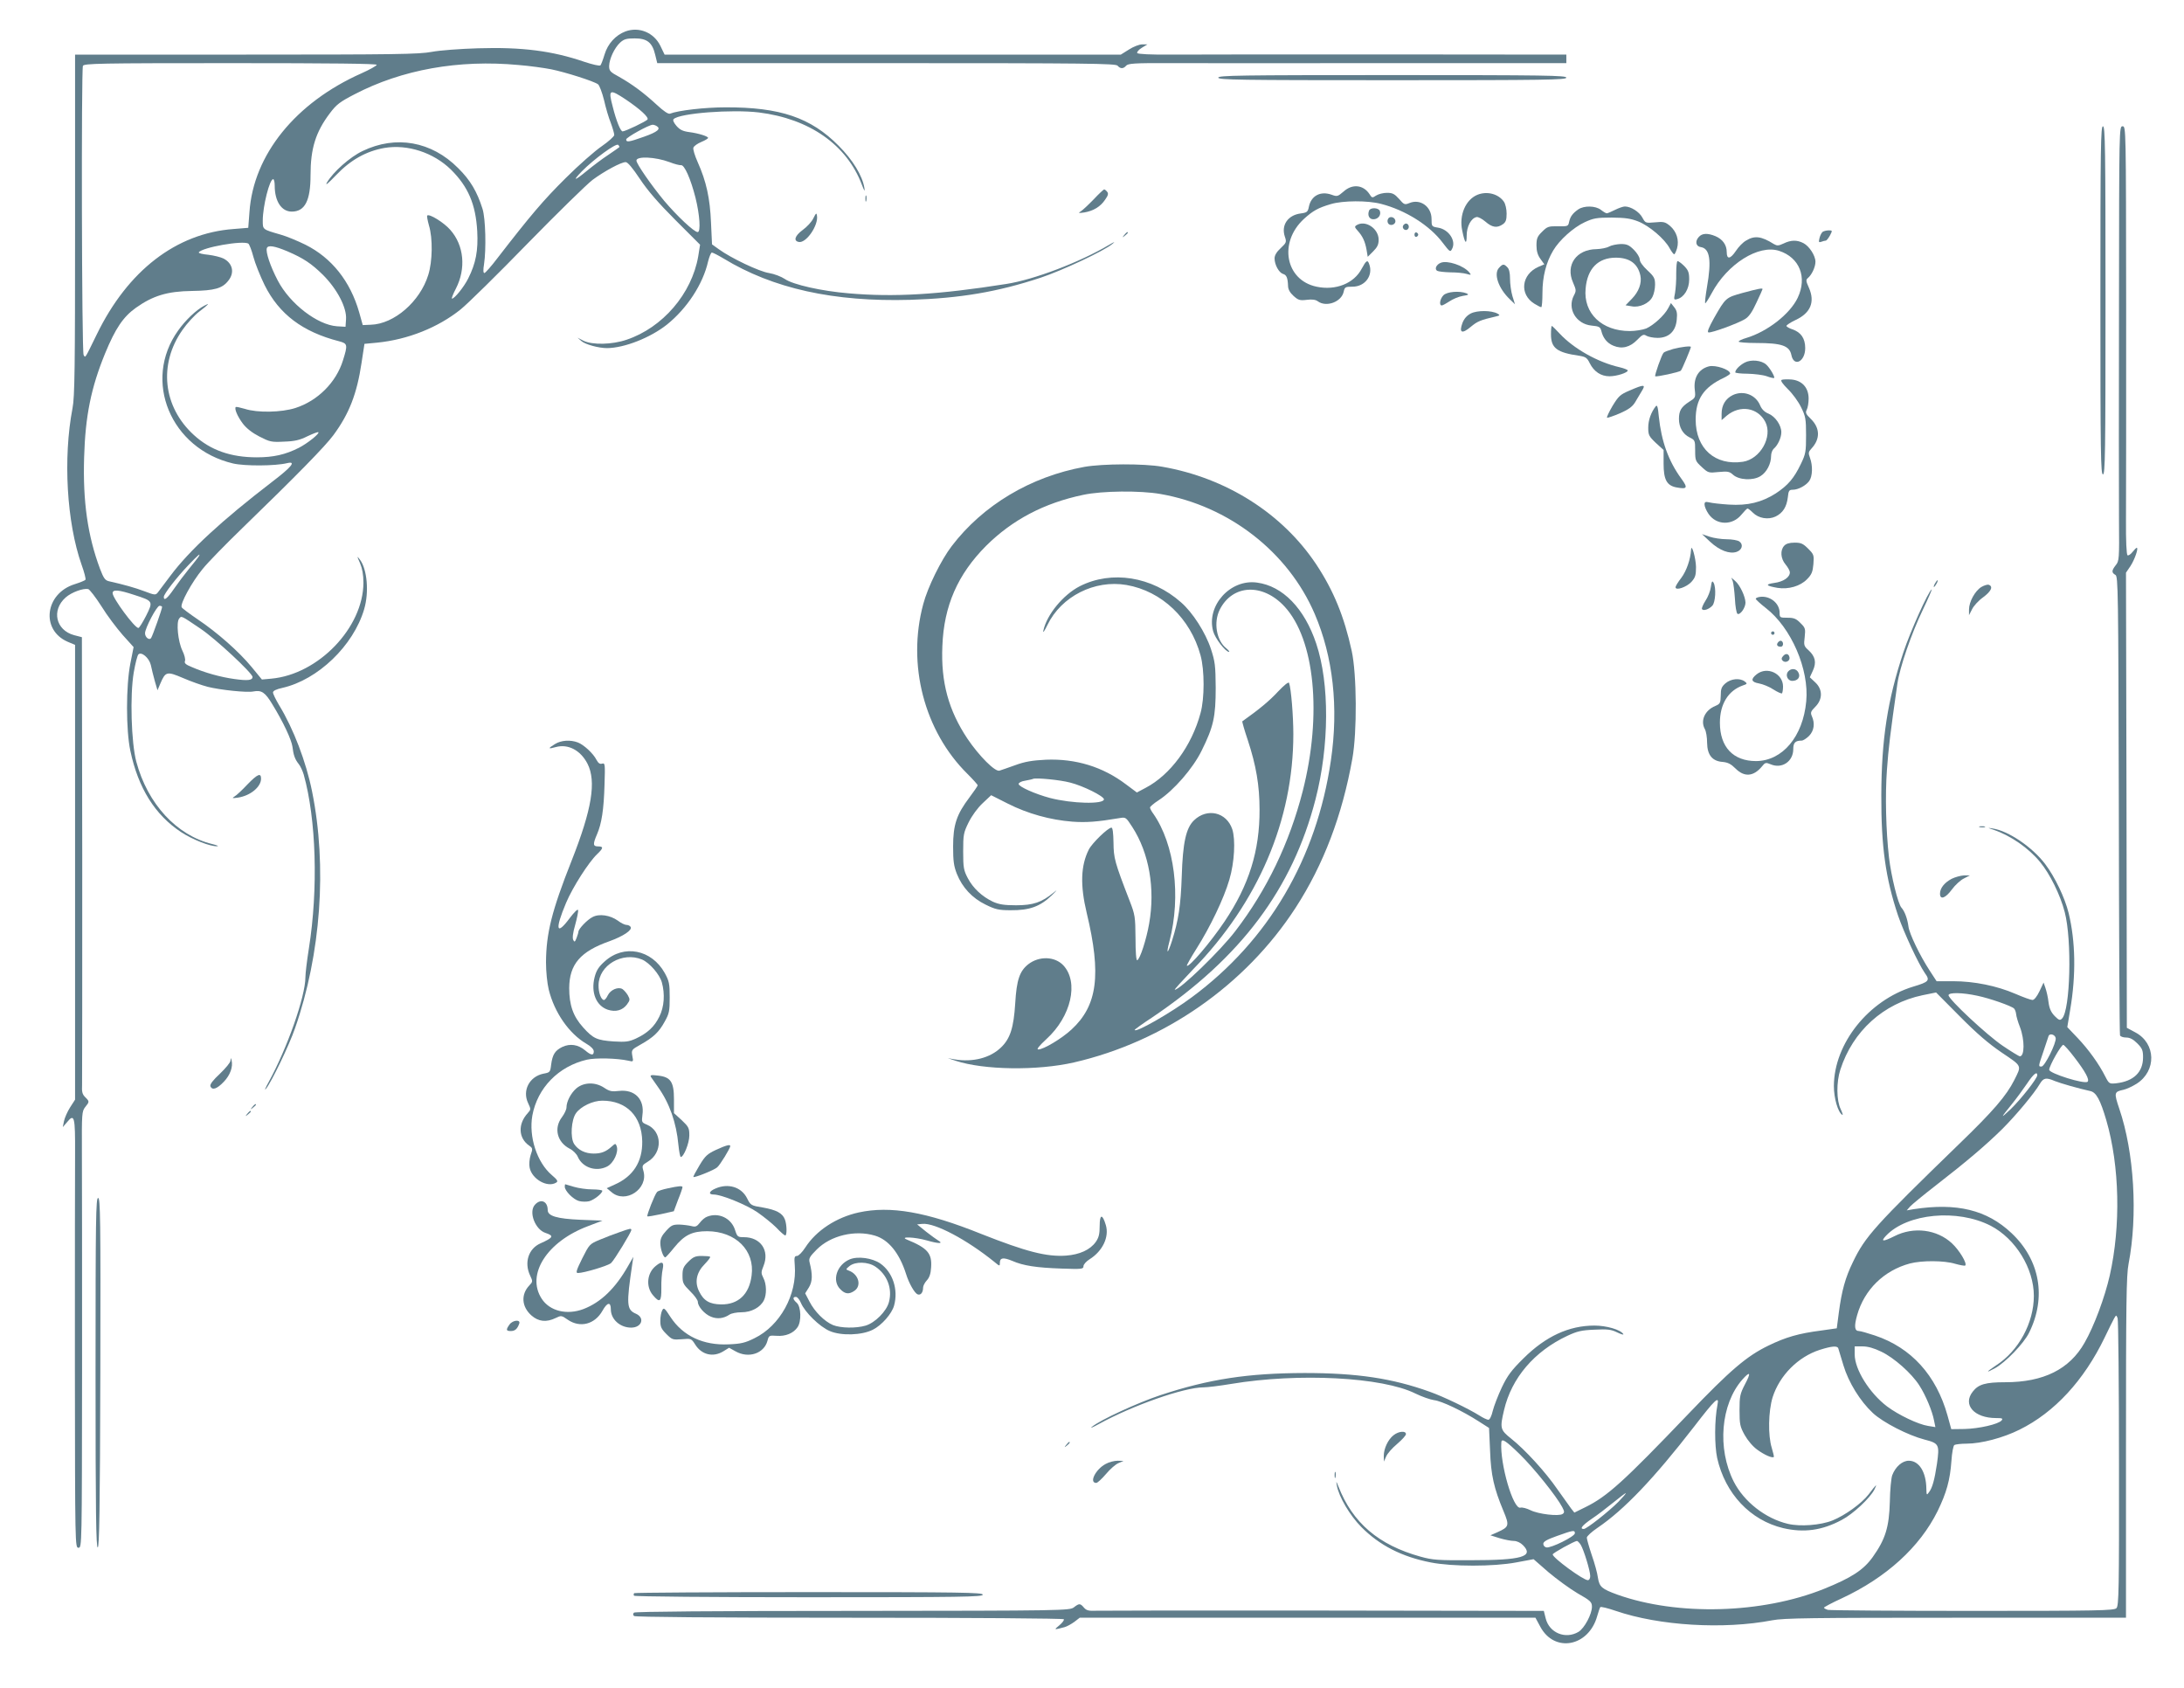 <?xml version="1.0" standalone="no"?>
<!DOCTYPE svg PUBLIC "-//W3C//DTD SVG 20010904//EN"
 "http://www.w3.org/TR/2001/REC-SVG-20010904/DTD/svg10.dtd">
<svg version="1.0" xmlns="http://www.w3.org/2000/svg"
 width="1280pt" height="989pt" viewBox="0 0 1280 989"
 preserveAspectRatio="xMidYMid meet">
<g transform="translate(0,989) scale(0.1,-0.1)"
fill="#607d8b" stroke="none">
<path d="M3666 9706 c-58 -22 -104 -72 -123 -136 -9 -30 -20 -59 -24 -63 -4
-5 -47 5 -95 21 -187 64 -365 87 -623 79 -103 -3 -224 -12 -271 -21 -74 -14
-214 -16 -1087 -16 l-1003 0 0 -997 c0 -836 -2 -1010 -15 -1075 -56 -293 -34
-670 53 -917 16 -44 26 -84 23 -88 -3 -5 -31 -16 -62 -26 -176 -54 -202 -269
-42 -338 l43 -18 0 -1333 0 -1332 -29 -45 c-16 -25 -32 -62 -36 -81 l-7 -35
25 29 c43 53 48 33 47 -183 -1 -108 -1 -672 -1 -1253 1 -1051 1 -1058 21
-1058 20 0 20 7 21 1043 0 573 0 1148 -1 1277 -1 224 0 237 19 262 26 32 26
33 0 59 -17 17 -20 31 -18 72 1 29 1 630 1 1337 l-2 1286 -46 12 c-107 29
-134 146 -49 221 34 30 102 55 132 49 8 -2 43 -47 77 -100 33 -54 90 -129 125
-169 l64 -71 -19 -96 c-26 -131 -26 -391 0 -512 46 -218 144 -375 297 -476 67
-44 171 -85 211 -83 13 0 0 6 -29 13 -208 51 -378 235 -444 482 -30 112 -38
390 -15 524 9 52 21 99 27 105 18 18 63 -20 73 -62 4 -21 15 -63 23 -93 l16
-55 17 40 c30 70 38 72 132 32 46 -20 111 -43 146 -52 72 -18 230 -35 267 -27
48 9 69 -5 111 -75 65 -106 112 -207 118 -249 6 -49 14 -73 38 -103 10 -13 22
-40 28 -60 73 -260 86 -670 30 -1021 -11 -69 -20 -144 -20 -166 0 -114 -107
-417 -215 -614 -20 -36 -27 -54 -16 -40 32 39 136 255 170 354 152 434 189
949 100 1388 -35 174 -109 368 -194 507 -19 32 -35 65 -35 73 0 10 19 19 55
27 208 47 416 247 479 460 30 101 18 236 -25 292 -18 23 -18 22 1 -21 13 -31
20 -67 20 -115 -1 -263 -264 -537 -540 -562 l-55 -5 -60 73 c-74 90 -202 203
-317 280 -47 32 -90 64 -93 70 -12 18 60 149 122 224 31 39 136 146 233 240
324 314 486 480 534 545 93 126 138 243 165 424 l17 111 74 7 c181 18 358 89
490 195 41 33 218 207 393 387 175 179 346 346 380 372 69 51 167 104 194 104
12 0 41 -35 83 -98 45 -68 108 -141 209 -242 l144 -144 -11 -69 c-38 -218
-208 -417 -420 -488 -85 -29 -200 -31 -252 -6 l-35 18 23 -20 c23 -20 101 -41
150 -41 102 1 254 61 351 138 118 95 211 237 241 370 7 28 17 52 22 52 6 0 37
-16 69 -35 289 -176 646 -255 1094 -242 291 9 512 46 765 130 124 41 372 157
420 198 18 14 12 13 -20 -6 -170 -101 -440 -204 -602 -229 -399 -63 -657 -78
-923 -55 -159 13 -328 51 -375 84 -21 14 -62 30 -93 35 -58 9 -222 87 -295
140 l-39 28 -6 129 c-6 141 -27 239 -78 353 -17 38 -29 77 -25 85 3 9 24 24
46 33 22 9 40 20 40 24 0 9 -56 27 -111 34 -38 5 -55 14 -75 37 -16 19 -22 33
-16 39 35 35 342 58 500 39 297 -37 515 -190 603 -423 15 -39 19 -44 15 -19
-12 72 -68 164 -151 247 -163 165 -343 226 -663 225 -120 0 -276 -18 -325 -37
-10 -4 -37 14 -79 53 -75 69 -142 119 -220 163 -52 28 -58 35 -58 63 1 42 31
106 64 137 23 21 38 25 86 25 73 0 103 -24 120 -96 l12 -49 1343 0 c1181 0
1344 -2 1355 -15 16 -19 34 -19 50 0 11 13 49 16 249 15 130 0 707 -1 1284 0
l1047 0 0 25 0 25 -1057 1 c-582 0 -1146 0 -1255 -1 -126 -1 -198 3 -203 9 -3
6 9 20 27 31 l33 20 -31 0 c-16 0 -51 -13 -77 -30 l-48 -30 -1337 0 -1337 0
-25 52 c-38 77 -124 113 -204 84z m-1458 -196 c-2 -6 -41 -28 -88 -49 -388
-172 -635 -478 -658 -814 l-7 -92 -86 -7 c-337 -25 -620 -244 -802 -618 -72
-147 -66 -138 -77 -120 -11 16 -14 1668 -4 1694 6 14 91 16 866 16 591 0 859
-3 856 -10z m832 -1 c63 -5 149 -17 190 -25 84 -17 251 -70 275 -88 8 -6 24
-48 35 -92 10 -45 28 -106 40 -135 11 -30 20 -61 20 -70 0 -8 -33 -38 -72 -65
-40 -27 -137 -112 -214 -189 -129 -128 -204 -216 -398 -467 -37 -49 -72 -88
-77 -88 -7 0 -8 17 -2 53 13 86 9 266 -9 323 -32 101 -71 168 -143 239 -156
157 -365 194 -560 100 -74 -35 -173 -123 -209 -185 -12 -21 7 -5 54 44 85 89
176 140 283 159 135 23 288 -27 390 -127 101 -100 145 -203 154 -361 6 -113
-8 -188 -53 -277 -25 -50 -80 -118 -95 -118 -4 0 6 27 23 59 60 117 48 253
-33 344 -36 42 -123 96 -135 84 -3 -3 2 -29 10 -58 23 -75 21 -211 -4 -290
-48 -156 -200 -288 -337 -292 l-47 -2 -21 75 c-52 182 -161 319 -315 396 -47
23 -112 50 -145 59 -107 31 -105 29 -105 82 0 85 40 243 61 243 5 0 9 -17 9
-38 0 -92 40 -152 100 -152 77 0 110 64 110 213 0 157 30 253 113 363 39 52
59 67 144 111 278 145 611 205 963 172z m629 -203 c83 -56 134 -103 126 -116
-7 -11 -131 -70 -146 -70 -12 0 -37 61 -58 145 -27 102 -20 106 78 41z m180
-155 c26 -16 5 -34 -74 -62 -90 -32 -105 -34 -105 -16 0 12 132 85 155 86 6 0
16 -3 24 -8z m-220 -124 c-2 -2 -32 -23 -66 -46 -34 -22 -89 -64 -122 -91 -75
-62 -89 -64 -31 -4 71 72 201 167 213 155 6 -6 9 -12 6 -14z m295 -87 c30 -12
60 -19 67 -18 20 4 57 -80 85 -190 25 -100 32 -202 13 -202 -21 0 -121 94
-197 184 -75 91 -162 216 -162 235 0 27 111 22 194 -9z m-2468 -478 c5 -4 19
-38 29 -77 10 -38 40 -113 66 -166 85 -170 222 -274 437 -329 49 -13 51 -20
22 -112 -40 -129 -148 -237 -279 -279 -82 -26 -222 -29 -296 -5 -27 8 -51 13
-53 11 -10 -9 10 -56 41 -97 21 -28 56 -55 97 -76 61 -31 70 -34 145 -30 63 2
92 9 138 32 32 15 60 26 63 23 8 -8 -65 -66 -114 -91 -79 -40 -149 -56 -247
-56 -153 0 -272 42 -369 131 -181 165 -208 414 -67 615 27 39 72 88 100 109
55 42 64 53 29 34 -48 -25 -111 -85 -154 -146 -210 -293 -44 -693 322 -779 69
-16 248 -15 317 2 55 13 27 -22 -90 -111 -293 -225 -483 -400 -595 -550 -33
-44 -66 -88 -73 -97 -13 -16 -18 -16 -78 7 -56 21 -120 39 -209 59 -22 5 -31
18 -52 73 -72 193 -101 394 -93 653 7 243 41 409 123 609 60 146 106 214 180
267 100 71 184 97 329 99 133 2 178 15 213 60 38 47 26 102 -28 130 -16 8 -56
18 -89 22 -33 3 -58 9 -56 14 18 29 261 72 291 51z m229 -45 c93 -40 140 -71
208 -138 83 -83 140 -192 135 -260 l-3 -44 -50 3 c-115 8 -276 132 -347 268
-44 84 -72 168 -64 190 7 19 45 13 121 -19z m-521 -1789 c-5 -7 -29 -39 -56
-71 -26 -32 -66 -85 -88 -117 -39 -57 -60 -74 -60 -48 0 17 75 114 144 186 58
61 75 75 60 50z m-378 -224 c112 -36 113 -37 70 -123 -20 -39 -40 -71 -45 -71
-22 0 -151 175 -151 204 0 23 35 20 126 -10z m164 -71 c0 -12 -55 -167 -64
-181 -10 -17 -36 3 -36 27 0 30 69 161 85 161 8 0 15 -3 15 -7z m225 -127 c88
-59 305 -261 305 -283 0 -20 -29 -23 -107 -12 -80 11 -174 37 -249 70 -35 14
-45 23 -40 35 4 9 -3 37 -15 61 -26 54 -37 166 -19 188 14 17 8 20 125 -59z"/>
<path d="M7140 9435 c0 -13 120 -15 1020 -15 900 0 1020 2 1020 15 0 13 -120
15 -1020 15 -900 0 -1020 -2 -1020 -15z"/>
<path d="M12310 8130 c0 -900 2 -1020 15 -1020 13 0 15 120 15 1020 0 900 -2
1020 -15 1020 -13 0 -15 -120 -15 -1020z"/>
<path d="M12419 8113 c-1 -571 -1 -1144 0 -1274 2 -223 1 -237 -19 -261 -25
-32 -25 -44 -2 -57 16 -9 17 -85 20 -1348 1 -736 4 -1344 7 -1350 2 -7 18 -13
36 -13 22 0 41 -10 65 -34 29 -29 34 -41 34 -82 0 -87 -55 -140 -156 -152 -41
-4 -43 -4 -65 39 -37 74 -100 161 -163 227 l-60 63 17 102 c35 205 31 401 -9
566 -22 90 -81 213 -138 288 -75 99 -215 194 -307 208 -33 5 -33 5 6 -8 99
-34 204 -106 272 -189 57 -69 118 -192 144 -293 43 -164 33 -575 -16 -624 -12
-12 -18 -10 -43 15 -21 22 -31 43 -36 81 -3 28 -12 66 -18 83 l-11 32 -24 -51
c-15 -31 -31 -51 -41 -51 -9 0 -54 16 -100 36 -109 47 -242 74 -365 74 l-97 0
-41 63 c-58 89 -119 216 -124 258 -6 45 -22 89 -41 110 -20 22 -60 184 -73
294 -18 158 -23 366 -12 514 9 126 19 210 61 503 14 97 82 295 150 436 32 67
55 120 51 118 -20 -13 -125 -246 -165 -367 -94 -282 -129 -512 -130 -839 -1
-302 25 -486 98 -705 34 -99 119 -282 157 -337 32 -44 25 -52 -69 -80 -261
-80 -463 -333 -464 -582 0 -72 24 -154 49 -169 6 -4 1 11 -9 33 -25 51 -26
159 -2 232 73 226 253 388 482 436 l79 16 139 -140 c100 -101 169 -160 247
-213 120 -81 116 -73 72 -161 -46 -91 -122 -180 -324 -375 -493 -478 -550
-542 -621 -690 -45 -92 -66 -168 -83 -297 l-12 -92 -91 -13 c-133 -17 -208
-39 -309 -88 -128 -62 -223 -143 -471 -402 -379 -396 -474 -482 -602 -545
l-65 -32 -19 24 c-10 14 -46 64 -80 112 -70 102 -190 233 -272 298 -64 51 -66
61 -41 167 44 188 177 344 371 435 58 27 83 33 160 36 76 4 97 1 132 -16 23
-11 39 -16 36 -10 -16 26 -99 50 -169 50 -150 0 -286 -63 -416 -192 -71 -70
-94 -101 -127 -170 -22 -47 -46 -109 -53 -137 -7 -31 -18 -53 -26 -53 -7 0
-31 11 -51 24 -65 41 -213 112 -292 140 -220 79 -426 110 -735 110 -331 -1
-558 -35 -845 -130 -132 -44 -350 -144 -400 -185 -14 -11 4 -4 40 16 196 108
499 215 614 215 22 0 95 9 161 20 396 66 887 40 1080 -56 39 -19 88 -36 110
-39 44 -5 166 -63 261 -124 l61 -39 6 -133 c5 -144 23 -221 79 -355 35 -84 33
-92 -36 -123 l-41 -18 54 -17 c30 -9 68 -16 83 -16 18 0 39 -10 54 -25 66 -67
-7 -88 -306 -88 -193 -1 -223 1 -295 21 -245 68 -398 198 -481 412 -13 32 -14
33 -9 5 12 -67 76 -175 143 -243 107 -108 238 -175 407 -208 127 -25 368 -25
501 0 l102 19 87 -76 c49 -41 125 -97 171 -124 76 -43 84 -51 84 -79 0 -43
-44 -126 -79 -147 -76 -45 -171 -6 -192 79 l-11 44 -1282 2 c-704 1 -1307 0
-1338 -1 -47 -2 -60 1 -75 18 -22 26 -28 26 -59 2 -24 -19 -55 -20 -1297 -21
-813 0 -1275 -4 -1281 -10 -7 -7 -7 -13 0 -20 6 -6 448 -10 1261 -10 727 0
1254 -4 1258 -9 3 -5 -9 -21 -27 -36 -33 -27 -32 -27 32 -10 14 4 39 18 57 31
l31 24 1335 0 1336 0 28 -52 c83 -156 284 -118 334 62 7 25 15 48 18 52 4 4
44 -6 91 -22 254 -87 631 -110 917 -55 66 13 233 15 1076 15 l997 0 0 998 c0
842 2 1009 15 1075 55 285 33 653 -54 909 -32 95 -31 100 25 112 18 4 52 20
76 35 118 75 114 237 -7 301 l-50 27 -2 1334 -3 1333 27 40 c24 37 48 106 36
106 -3 0 -14 -11 -25 -25 -11 -14 -24 -22 -29 -19 -6 4 -10 84 -9 208 1 110 1
675 1 1254 -1 1045 -1 1052 -21 1052 -20 0 -20 -7 -21 -1037z m-831 -4058 c73
-15 201 -60 216 -75 5 -5 11 -20 12 -32 1 -13 11 -48 23 -78 28 -75 27 -170
-1 -170 -5 0 -51 28 -101 62 -93 63 -317 272 -317 296 0 17 81 16 168 -3z
m460 -248 c5 -27 -64 -167 -83 -167 -19 0 -20 -2 11 88 14 43 28 83 30 90 6
19 38 10 42 -11z m108 -111 c67 -87 91 -133 79 -145 -18 -16 -225 49 -225 70
0 23 72 150 83 146 6 -2 35 -34 63 -71z m-216 -107 c0 -19 -96 -141 -156 -199
-63 -59 -61 -55 9 32 25 31 64 84 87 118 38 57 60 74 60 49z m103 -34 c32 -13
140 -44 209 -59 34 -8 58 -52 93 -172 78 -268 85 -619 20 -908 -29 -128 -92
-298 -148 -395 -88 -155 -240 -231 -465 -231 -115 0 -157 -12 -190 -55 -61
-77 8 -155 137 -155 36 0 41 -2 32 -14 -19 -22 -132 -48 -217 -50 l-78 -1 -22
80 c-66 236 -213 398 -426 469 -42 14 -84 26 -93 26 -26 0 -29 28 -11 92 42
150 157 263 310 304 69 18 200 18 265 -2 29 -8 55 -13 59 -10 12 12 -34 89
-78 130 -88 82 -225 99 -337 42 -68 -34 -83 -33 -49 3 125 131 418 158 613 58
146 -76 253 -250 253 -411 0 -158 -89 -322 -221 -407 -60 -40 -64 -48 -7 -17
62 34 169 145 200 208 103 207 64 427 -103 584 -144 136 -321 179 -574 140
l-40 -7 20 23 c11 12 79 68 150 123 182 141 297 239 391 332 80 80 187 208
220 265 21 34 36 37 87 15z m376 -2242 c1 -743 -1 -833 -15 -847 -14 -14 -104
-16 -842 -16 -455 0 -837 3 -849 6 -13 4 -23 9 -23 13 0 3 46 28 103 54 262
122 458 300 563 512 52 107 73 181 81 295 3 47 11 88 17 92 6 4 38 8 71 8 86
0 215 34 311 82 205 101 378 289 499 540 24 51 50 102 56 113 12 20 12 20 20
0 4 -11 8 -394 8 -852z m-1645 675 c2 -7 16 -52 30 -99 30 -100 98 -210 172
-279 60 -56 207 -131 303 -156 86 -22 89 -29 73 -143 -14 -93 -27 -141 -47
-166 -13 -19 -14 -17 -15 20 -1 98 -42 165 -103 165 -38 0 -78 -35 -97 -85 -6
-16 -13 -86 -14 -155 -4 -149 -26 -220 -100 -324 -54 -76 -125 -122 -286 -187
-363 -146 -858 -159 -1210 -34 -93 34 -106 45 -115 100 -3 25 -19 84 -36 132
-16 48 -29 94 -29 102 0 9 29 35 63 58 155 105 329 287 566 593 124 161 148
183 137 129 -18 -91 -18 -238 -2 -313 47 -209 194 -365 387 -411 121 -28 227
-14 343 48 67 35 166 128 192 179 18 37 12 32 -35 -30 -41 -53 -139 -123 -211
-152 -70 -28 -189 -37 -261 -20 -132 31 -258 130 -318 248 -98 194 -76 453 50
597 47 53 53 42 16 -27 -29 -56 -32 -70 -32 -152 0 -82 3 -96 30 -145 18 -32
48 -68 75 -87 41 -30 87 -50 96 -42 2 2 -4 26 -12 53 -23 74 -20 215 5 297 41
128 149 237 277 278 70 22 103 25 108 8z m252 -19 c74 -35 178 -127 223 -198
37 -57 76 -151 86 -205 l8 -39 -43 7 c-58 9 -173 64 -240 114 -104 79 -190
217 -190 305 l0 47 46 0 c31 0 67 -10 110 -31z m-2119 -601 c83 -81 216 -247
249 -310 13 -25 14 -32 2 -40 -22 -15 -142 -1 -188 22 -22 11 -49 18 -59 15
-42 -13 -121 258 -112 383 2 25 26 10 108 -70z m578 -279 c-58 -58 -186 -159
-203 -159 -26 0 -9 21 46 59 32 21 88 64 126 95 38 31 71 56 74 56 4 0 -16
-23 -43 -51z m-255 -184 c0 -19 -140 -88 -167 -83 -10 2 -18 11 -18 21 0 13
21 25 80 46 95 34 105 36 105 16z m34 -67 c18 -29 56 -153 56 -184 0 -14 -6
-24 -14 -24 -27 0 -206 131 -206 151 0 8 125 77 142 79 4 0 14 -10 22 -22z"/>
<path d="M7875 8768 c-35 -30 -38 -31 -71 -19 -65 23 -120 -6 -133 -71 -6 -30
-11 -34 -49 -39 -74 -10 -114 -68 -92 -135 11 -32 10 -36 -24 -68 -24 -22 -36
-42 -36 -60 0 -37 25 -83 49 -91 21 -6 28 -22 30 -70 0 -20 11 -40 32 -59 28
-25 37 -28 78 -23 31 4 52 1 65 -9 50 -36 138 -3 151 56 6 28 10 30 52 30 74
0 123 67 97 134 -9 25 -17 20 -43 -28 -45 -87 -153 -130 -265 -106 -182 38
-224 259 -74 397 53 48 83 65 158 87 70 21 216 22 295 1 143 -37 284 -126 360
-227 42 -55 45 -57 55 -37 26 47 -19 115 -82 125 -37 6 -38 7 -38 51 0 72 -66
120 -130 93 -27 -11 -31 -10 -60 24 -27 30 -39 36 -71 36 -22 0 -50 -7 -64
-16 -22 -15 -25 -14 -39 9 -36 54 -100 61 -151 15z"/>
<path d="M6410 8722 c-30 -31 -64 -63 -75 -70 -18 -11 -15 -12 20 -7 53 9 95
34 122 75 18 25 20 36 12 46 -6 8 -14 14 -18 14 -3 0 -31 -26 -61 -58z"/>
<path d="M8660 8749 c-70 -28 -110 -120 -90 -211 15 -75 26 -86 26 -28 0 53
26 102 58 108 9 2 32 -10 52 -27 39 -34 68 -39 102 -15 17 12 22 25 22 62 0
27 -7 57 -16 70 -32 46 -98 63 -154 41z"/>
<path d="M5072 8725 c0 -16 2 -22 5 -12 2 9 2 23 0 30 -3 6 -5 -1 -5 -18z"/>
<path d="M9250 8663 c-33 -23 -47 -42 -54 -74 -5 -25 -8 -26 -65 -25 -56 1
-63 -2 -93 -32 -28 -27 -33 -40 -33 -80 0 -33 7 -57 23 -79 l23 -32 -33 -14
c-102 -44 -115 -162 -25 -217 18 -11 35 -20 40 -20 4 0 7 38 7 84 0 93 21 178
63 248 36 61 118 135 185 166 50 23 69 27 157 27 81 -1 111 -5 157 -23 65 -26
154 -102 183 -156 11 -20 23 -36 27 -36 4 0 11 16 17 35 13 48 -3 98 -41 131
-29 24 -38 26 -89 21 -55 -5 -56 -4 -74 29 -18 33 -67 64 -102 64 -10 0 -36
-9 -58 -20 -22 -11 -43 -20 -48 -20 -5 0 -20 9 -34 20 -32 25 -99 26 -133 3z"/>
<path d="M8024 8656 c-11 -28 1 -51 25 -51 28 0 47 25 38 49 -8 20 -56 21 -63
2z"/>
<path d="M4767 8611 c-9 -20 -38 -51 -63 -69 -46 -34 -55 -64 -22 -70 43 -8
116 98 106 155 -2 17 -6 15 -21 -16z"/>
<path d="M8134 8605 c-4 -9 -2 -21 4 -27 15 -15 44 -1 40 19 -4 23 -36 29 -44
8z"/>
<path d="M7950 8570 c-12 -8 -11 -12 7 -32 29 -32 43 -62 52 -111 l7 -42 32
32 c24 24 32 40 32 68 0 66 -78 118 -130 85z"/>
<path d="M8224 8569 c-10 -17 13 -36 27 -22 12 12 4 33 -11 33 -5 0 -12 -5
-16 -11z"/>
<path d="M10683 8532 c-6 -4 -15 -20 -19 -36 -6 -25 -5 -28 10 -23 10 4 22 7
27 7 4 0 15 14 24 30 15 29 15 30 -7 30 -13 0 -28 -4 -35 -8z"/>
<path d="M6589 8513 c-13 -16 -12 -17 4 -4 9 7 17 15 17 17 0 8 -8 3 -21 -13z"/>
<path d="M8290 8515 c0 -9 5 -15 11 -13 6 2 11 8 11 13 0 5 -5 11 -11 13 -6 2
-11 -4 -11 -13z"/>
<path d="M9956 8501 c-23 -25 -17 -55 12 -59 53 -8 64 -77 36 -236 -8 -48 -13
-90 -10 -93 2 -2 19 24 38 59 91 171 275 287 395 248 120 -39 166 -155 109
-275 -45 -95 -178 -199 -303 -236 -24 -7 -43 -16 -43 -21 0 -4 46 -8 103 -8
150 0 195 -16 206 -71 15 -72 81 -38 81 41 0 57 -25 93 -75 110 -19 6 -35 16
-35 20 0 5 24 21 54 35 88 41 114 106 78 188 -18 40 -19 47 -6 58 23 19 44 65
44 95 0 36 -36 91 -70 109 -38 20 -74 19 -117 -2 -30 -14 -38 -14 -57 -3 -73
46 -113 51 -163 20 -18 -10 -44 -37 -59 -60 -33 -49 -54 -52 -54 -7 0 42 -24
75 -66 93 -46 19 -78 18 -98 -5z"/>
<path d="M9430 8445 c-14 -8 -47 -14 -73 -15 -118 -1 -183 -93 -138 -195 19
-44 20 -49 5 -77 -40 -77 13 -167 104 -176 44 -4 51 -8 57 -31 10 -42 34 -72
71 -87 50 -21 97 -9 139 34 31 32 38 35 55 24 11 -6 40 -12 65 -12 65 0 106
38 112 106 4 39 1 54 -15 74 l-19 24 -16 -30 c-22 -42 -86 -100 -129 -119 -21
-8 -64 -15 -96 -15 -164 0 -273 104 -259 249 10 117 73 181 177 181 81 0 129
-35 144 -105 9 -44 -9 -94 -50 -136 l-37 -38 36 -6 c45 -9 103 17 122 56 8 15
15 47 15 70 0 38 -5 48 -45 85 -27 25 -45 50 -45 64 0 12 -15 37 -34 56 -28
28 -41 34 -77 34 -24 -1 -55 -7 -69 -15z"/>
<path d="M8444 8350 c-26 -10 -38 -37 -21 -47 7 -4 41 -8 77 -9 36 0 79 -4 95
-9 28 -8 29 -7 16 9 -33 40 -129 72 -167 56z"/>
<path d="M9824 8288 c1 -40 -3 -92 -7 -115 -8 -39 -7 -41 12 -36 41 10 71 60
71 115 0 41 -5 54 -29 79 -16 16 -34 29 -39 29 -5 0 -8 -33 -8 -72z"/>
<path d="M8785 8320 c-32 -35 -3 -120 64 -184 l30 -29 -15 48 c-8 27 -14 72
-14 101 0 34 -5 58 -16 68 -20 21 -27 20 -49 -4z"/>
<path d="M10215 8174 c-101 -28 -101 -28 -170 -149 -31 -56 -41 -81 -32 -83
18 -4 173 53 214 78 23 14 42 41 67 96 20 42 36 78 36 80 0 7 -26 2 -115 -22z"/>
<path d="M8460 8160 c-21 -21 -27 -60 -10 -60 5 0 25 11 45 24 19 13 54 28 78
32 34 5 38 8 22 15 -41 16 -114 10 -135 -11z"/>
<path d="M8620 8053 c-23 -12 -39 -30 -49 -56 -21 -57 -3 -66 48 -23 39 33 59
41 146 61 26 6 28 8 12 17 -36 20 -120 20 -157 1z"/>
<path d="M9090 7931 c0 -81 34 -107 167 -126 36 -6 45 -12 60 -43 25 -50 66
-77 116 -77 42 0 107 21 107 34 0 4 -22 13 -48 19 -128 29 -269 109 -351 197
-23 25 -44 45 -46 45 -3 0 -5 -22 -5 -49z"/>
<path d="M9806 7845 c-27 -8 -52 -17 -56 -22 -11 -11 -54 -133 -49 -138 6 -5
142 24 150 33 7 6 59 131 59 139 0 7 -58 0 -104 -12z"/>
<path d="M10225 7765 c-30 -16 -55 -42 -55 -57 0 -4 33 -8 73 -8 39 -1 90 -7
112 -15 21 -8 41 -12 43 -10 6 6 -25 59 -46 78 -28 26 -90 32 -127 12z"/>
<path d="M10015 7743 c-60 -16 -91 -67 -82 -139 5 -44 3 -46 -34 -69 -46 -30
-59 -52 -59 -100 0 -49 23 -89 62 -108 32 -16 33 -18 33 -77 0 -59 2 -63 39
-97 38 -35 40 -35 99 -29 53 5 63 3 84 -16 34 -31 117 -36 161 -8 36 22 62 72
62 118 0 16 7 35 16 43 23 19 44 64 44 96 0 41 -35 92 -75 109 -23 9 -40 26
-49 48 -26 63 -98 90 -160 61 -43 -21 -66 -59 -66 -110 l0 -37 30 26 c78 65
182 48 226 -36 45 -87 -29 -218 -131 -234 -163 -24 -277 77 -277 247 0 120 47
190 165 245 20 10 37 21 37 25 0 23 -86 52 -125 42z"/>
<path d="M10442 7664 c-8 -4 4 -22 37 -55 27 -26 62 -74 77 -106 26 -52 29
-68 29 -163 0 -97 -2 -110 -31 -170 -40 -83 -75 -124 -146 -171 -83 -53 -165
-73 -275 -66 -48 3 -100 9 -115 13 -23 5 -28 3 -28 -13 0 -11 10 -35 23 -54
46 -68 141 -70 194 -4 16 19 31 35 35 35 4 0 18 -11 31 -24 34 -34 90 -43 133
-23 43 21 65 56 72 112 4 40 8 45 29 45 32 0 78 25 97 52 19 27 21 89 4 135
-11 29 -9 35 9 55 52 56 50 120 -4 173 -29 28 -33 37 -24 54 6 11 11 40 11 65
0 64 -38 106 -100 112 -25 2 -51 1 -58 -2z"/>
<path d="M9552 7602 c-57 -24 -66 -33 -102 -92 -21 -36 -35 -66 -31 -68 4 -1
38 10 75 26 50 22 72 38 88 63 11 19 29 49 40 67 25 40 15 41 -70 4z"/>
<path d="M9704 7509 c-27 -34 -44 -81 -44 -125 0 -43 4 -51 45 -90 l45 -41 0
-80 c0 -94 19 -128 74 -139 65 -12 70 -4 30 51 -76 104 -117 220 -132 364 -5
57 -10 71 -18 60z"/>
<path d="M6355 7154 c-314 -57 -594 -224 -777 -464 -62 -81 -141 -241 -167
-340 -96 -355 6 -745 259 -995 33 -33 60 -63 60 -67 0 -4 -22 -36 -49 -72 -74
-98 -95 -159 -95 -286 0 -86 4 -115 22 -161 32 -80 90 -142 168 -180 57 -28
76 -33 147 -33 110 -1 172 21 240 86 32 31 37 38 13 18 -71 -58 -120 -75 -221
-75 -70 0 -100 5 -136 21 -63 30 -116 79 -147 138 -24 46 -27 61 -27 156 0 99
2 110 32 171 20 40 53 85 82 112 l50 47 99 -50 c115 -58 247 -95 377 -105 81
-6 147 -1 277 21 36 6 37 5 74 -52 99 -153 135 -361 99 -566 -16 -93 -54 -210
-70 -215 -6 -2 -10 46 -10 130 -1 125 -3 137 -34 217 -89 230 -94 251 -95 342
-1 59 -5 88 -12 88 -20 0 -114 -91 -133 -129 -47 -94 -51 -208 -12 -371 87
-362 63 -543 -89 -683 -57 -53 -164 -117 -195 -117 -12 0 5 21 48 61 145 132
191 333 99 432 -50 53 -142 56 -206 6 -50 -40 -68 -91 -76 -229 -9 -142 -29
-206 -83 -258 -64 -62 -166 -88 -272 -70 l-40 7 45 -15 c167 -55 479 -59 694
-10 530 122 1005 453 1299 906 164 253 274 543 333 875 28 155 26 495 -4 631
-44 201 -106 353 -208 507 -199 299 -528 507 -903 572 -106 19 -349 18 -456
-1z m447 -159 c400 -70 747 -339 903 -702 108 -251 141 -548 95 -860 -84 -575
-366 -1055 -815 -1387 -122 -91 -335 -213 -335 -191 0 2 46 36 103 73 519 350
822 753 957 1278 81 313 83 678 4 913 -69 206 -196 337 -347 357 -156 22 -298
-135 -257 -285 11 -41 72 -121 93 -121 5 0 -2 9 -15 20 -59 46 -77 153 -39
228 75 148 252 156 380 17 177 -192 220 -634 106 -1081 -78 -304 -210 -579
-394 -819 -88 -116 -325 -345 -356 -345 -4 0 44 53 106 118 384 395 589 876
589 1380 0 106 -13 267 -25 300 -3 8 -28 -12 -66 -52 -49 -53 -108 -102 -208
-173 -2 -1 12 -51 32 -110 49 -149 69 -266 69 -408 1 -241 -62 -442 -205 -655
-82 -122 -209 -271 -221 -259 -2 2 23 47 56 99 81 128 161 295 193 405 30 101
37 235 17 296 -34 100 -147 126 -224 52 -47 -45 -66 -131 -72 -328 -6 -173
-19 -257 -57 -378 -26 -81 -36 -83 -15 -3 69 265 30 569 -95 748 -11 14 -19
31 -19 36 0 5 22 24 50 42 88 57 202 187 253 292 69 139 82 197 82 368 -1 131
-4 153 -28 227 -32 97 -107 214 -175 273 -171 152 -407 189 -593 95 -98 -50
-194 -167 -214 -260 -4 -18 6 -4 24 33 81 167 276 266 463 234 207 -36 375
-196 434 -412 24 -87 24 -253 0 -339 -52 -193 -177 -362 -322 -438 l-51 -27
-63 47 c-137 104 -296 152 -470 145 -80 -4 -123 -11 -180 -32 -41 -15 -83 -29
-92 -32 -25 -9 -119 85 -188 187 -111 167 -156 331 -147 543 9 236 90 420 256
587 154 153 340 251 569 299 111 24 335 26 454 5z m-530 -1691 c76 -19 198
-80 198 -98 0 -30 -186 -26 -317 8 -86 23 -183 66 -183 82 0 7 16 16 38 19 20
4 42 8 47 11 19 7 157 -6 217 -22z"/>
<path d="M10023 6715 c55 -51 114 -73 155 -59 32 11 41 43 16 61 -10 7 -43 13
-75 13 -31 0 -76 7 -100 15 l-44 15 48 -45z"/>
<path d="M10457 6692 c-25 -27 -21 -76 8 -110 14 -17 25 -37 25 -46 0 -29 -38
-55 -91 -62 -56 -8 -50 -17 19 -29 64 -10 133 10 172 50 28 28 34 44 38 89 4
53 3 57 -31 91 -30 30 -42 35 -79 35 -31 0 -50 -6 -61 -18z"/>
<path d="M9911 6668 c-3 -55 -27 -124 -57 -164 -19 -24 -34 -49 -34 -55 0 -22
64 0 93 31 23 26 27 39 27 88 -1 51 -27 143 -29 100z"/>
<path d="M10155 6485 c4 -11 10 -57 13 -103 2 -45 9 -85 15 -89 15 -9 47 35
47 66 -1 35 -32 102 -60 126 l-23 20 8 -20z"/>
<path d="M10027 6450 c-3 -23 -17 -59 -32 -81 -14 -22 -23 -44 -20 -48 7 -13
41 -2 61 20 18 20 23 105 7 134 -8 14 -11 9 -16 -25z"/>
<path d="M11340 6470 c-6 -11 -8 -20 -6 -20 3 0 10 9 16 20 6 11 8 20 6 20 -3
0 -10 -9 -16 -20z"/>
<path d="M11612 6450 c-37 -23 -72 -87 -72 -132 l0 -33 18 35 c9 19 38 51 65
70 47 35 60 63 33 73 -7 3 -27 -3 -44 -13z"/>
<path d="M10313 6392 c-13 -2 -23 -7 -23 -11 0 -4 27 -29 59 -54 149 -115 255
-360 237 -547 -19 -206 -139 -349 -294 -350 -134 0 -212 82 -212 225 0 109 49
188 134 218 27 9 28 11 11 24 -29 21 -80 16 -112 -11 -23 -20 -28 -32 -28 -72
-1 -44 -4 -49 -32 -61 -61 -25 -89 -86 -61 -136 7 -12 13 -48 13 -80 1 -72 31
-108 92 -112 30 -3 48 -12 75 -39 51 -51 105 -47 154 12 19 24 23 25 52 13 66
-28 132 17 132 89 0 38 12 50 49 50 9 0 29 13 44 28 29 30 35 73 16 115 -9 21
-7 28 20 55 44 44 44 102 0 143 l-32 30 18 39 c22 48 14 83 -25 119 -28 25
-29 30 -23 78 5 48 4 54 -25 82 -25 26 -39 31 -76 31 -44 0 -46 1 -46 29 0 57
-58 102 -117 93z"/>
<path d="M10380 6180 c0 -5 5 -10 10 -10 6 0 10 5 10 10 0 6 -4 10 -10 10 -5
0 -10 -4 -10 -10z"/>
<path d="M10421 6126 c-12 -14 -5 -26 16 -26 15 0 18 26 4 34 -5 3 -14 0 -20
-8z"/>
<path d="M10450 6045 c-10 -11 -10 -19 -2 -27 15 -15 44 -2 40 19 -4 23 -22
27 -38 8z"/>
<path d="M10480 5955 c-18 -21 -3 -55 24 -55 33 0 50 23 36 49 -12 24 -42 27
-60 6z"/>
<path d="M10296 5939 c-37 -29 -33 -46 13 -54 22 -4 60 -19 84 -35 25 -16 48
-26 51 -23 3 4 6 22 6 40 0 76 -93 120 -154 72z"/>
<path d="M3253 5530 c-43 -26 -42 -31 4 -18 72 20 145 -18 186 -97 53 -104 26
-268 -93 -569 -116 -293 -149 -425 -150 -595 0 -55 7 -123 16 -160 33 -134
119 -258 220 -317 28 -16 44 -33 44 -45 0 -26 -16 -24 -51 6 -41 34 -88 41
-133 20 -43 -21 -58 -44 -66 -105 -5 -43 -7 -45 -46 -52 -81 -17 -124 -98 -89
-172 17 -36 17 -38 -2 -59 -59 -64 -55 -147 9 -191 20 -14 21 -18 8 -55 -7
-22 -10 -54 -6 -73 13 -68 105 -120 156 -88 12 7 7 16 -26 44 -87 74 -136 225
-114 349 30 162 153 288 319 327 52 12 178 9 245 -6 28 -7 29 -6 22 28 -6 35
-5 37 47 66 77 43 109 74 142 134 27 48 30 62 30 143 0 81 -3 95 -29 143 -77
138 -240 170 -352 68 -35 -31 -49 -53 -59 -92 -23 -90 9 -168 77 -191 46 -15
86 -4 112 30 19 26 19 30 6 54 -8 14 -23 31 -32 37 -25 15 -70 -4 -86 -37 -7
-15 -17 -27 -22 -27 -17 0 -33 44 -32 87 1 117 140 198 255 150 44 -19 103
-87 116 -134 19 -68 14 -144 -15 -201 -29 -59 -69 -96 -137 -128 -42 -19 -60
-21 -130 -17 -99 7 -121 17 -180 83 -58 64 -81 131 -81 230 1 139 65 214 235
274 83 30 136 66 125 84 -4 7 -15 12 -25 12 -9 0 -32 11 -50 25 -45 32 -109
42 -148 21 -31 -15 -83 -70 -83 -86 0 -5 -5 -21 -11 -37 -9 -23 -12 -25 -19
-12 -6 11 -3 41 11 89 11 40 19 79 17 87 -2 8 -23 -13 -48 -46 -80 -108 -89
-70 -22 89 39 92 132 237 181 284 38 36 39 46 6 46 -30 0 -31 13 -6 71 27 62
40 145 44 292 4 119 3 127 -14 122 -13 -4 -22 2 -33 22 -19 38 -75 89 -109
102 -44 17 -99 13 -134 -9z"/>
<path d="M1450 5293 c-30 -32 -64 -64 -75 -70 -17 -11 -15 -12 20 -7 73 11
135 63 135 111 0 36 -21 27 -80 -34z"/>
<path d="M11603 5043 c9 -2 23 -2 30 0 6 3 -1 5 -18 5 -16 0 -22 -2 -12 -5z"/>
<path d="M11438 4740 c-43 -23 -68 -55 -68 -87 0 -38 32 -27 70 25 19 26 51
55 70 64 l35 18 -35 0 c-19 -1 -52 -10 -72 -20z"/>
<path d="M1351 3675 c0 -11 -29 -45 -62 -77 -41 -38 -59 -62 -56 -73 10 -26
38 -17 78 25 38 39 56 89 46 127 -4 16 -5 16 -6 -2z"/>
<path d="M3815 3579 c5 -8 24 -35 42 -60 67 -94 107 -208 119 -338 4 -39 10
-71 14 -71 17 0 50 81 50 126 0 44 -4 51 -45 90 l-45 41 0 81 c0 102 -19 131
-94 139 -40 5 -47 3 -41 -8z"/>
<path d="M3379 3513 c-33 -28 -59 -78 -59 -113 0 -12 -12 -37 -26 -56 -50 -65
-29 -148 46 -186 18 -9 39 -30 46 -46 27 -64 107 -91 172 -58 39 20 69 86 56
120 -6 16 -8 16 -28 -2 -34 -31 -62 -42 -106 -42 -50 0 -91 20 -115 56 -24 37
-17 142 11 181 29 40 99 73 154 73 142 0 231 -91 234 -238 2 -120 -53 -206
-162 -254 l-46 -21 28 -23 c82 -71 217 19 187 124 -9 31 -8 34 25 54 89 53 86
180 -6 218 -29 12 -30 15 -25 55 14 92 -44 153 -138 142 -41 -5 -55 -2 -85 18
-52 35 -119 34 -163 -2z"/>
<path d="M1479 3403 c-13 -16 -12 -17 4 -4 9 7 17 15 17 17 0 8 -8 3 -21 -13z"/>
<path d="M1449 3363 c-13 -16 -12 -17 4 -4 9 7 17 15 17 17 0 8 -8 3 -21 -13z"/>
<path d="M4197 3152 c-51 -24 -64 -35 -98 -92 -21 -35 -37 -65 -35 -67 6 -6
121 40 139 56 17 14 77 112 77 125 0 11 -24 5 -83 -22z"/>
<path d="M3310 2936 c0 -25 50 -75 83 -84 18 -5 45 -5 61 -1 30 9 76 46 76 61
0 4 -26 8 -58 8 -33 0 -81 7 -108 15 -27 8 -50 15 -51 15 -2 0 -3 -6 -3 -14z"/>
<path d="M3913 2926 c-29 -6 -57 -15 -62 -21 -13 -13 -62 -137 -57 -143 3 -2
38 4 80 13 l75 17 25 67 c15 36 26 70 26 74 0 9 -23 7 -87 -7z"/>
<path d="M4193 2925 c-38 -16 -43 -35 -10 -35 45 0 192 -60 256 -104 36 -25
86 -65 111 -90 24 -26 48 -46 52 -46 11 0 10 63 -2 94 -14 37 -50 56 -130 70
-68 11 -71 13 -91 53 -33 67 -111 91 -186 58z"/>
<path d="M560 1844 c0 -816 3 -1025 13 -1022 9 4 13 220 15 1026 2 904 0 1022
-13 1022 -13 0 -15 -119 -15 -1026z"/>
<path d="M3135 2830 c-38 -42 1 -145 62 -165 51 -17 47 -27 -29 -61 -71 -31
-97 -113 -61 -189 16 -34 16 -36 -5 -58 -50 -53 -45 -125 13 -176 41 -36 87
-41 141 -15 33 16 35 16 72 -10 72 -49 158 -27 203 53 28 50 49 54 49 8 0 -58
54 -107 119 -107 62 0 82 57 29 81 -56 24 -58 52 -22 294 l6 40 -31 -54 c-75
-132 -160 -213 -261 -252 -98 -37 -198 -12 -245 60 -93 142 31 336 272 426
l84 32 -129 5 c-138 6 -192 22 -192 57 0 52 -41 69 -75 31z"/>
<path d="M5033 2785 c-132 -29 -249 -106 -313 -205 -18 -28 -40 -50 -49 -50
-15 0 -17 -8 -13 -55 14 -171 -86 -354 -236 -427 -54 -27 -79 -33 -151 -36
-149 -7 -269 49 -342 161 -34 53 -39 56 -48 38 -6 -11 -11 -38 -11 -61 0 -35
6 -48 35 -77 34 -34 38 -35 91 -31 55 5 56 4 79 -32 38 -60 105 -75 164 -39
l34 21 38 -21 c76 -43 167 -13 187 62 8 31 10 32 54 29 52 -4 98 15 122 50 24
34 21 120 -4 143 -24 21 -26 35 -5 35 8 0 21 -16 29 -35 23 -55 110 -140 169
-165 67 -29 189 -25 253 8 52 26 111 94 124 141 26 94 -8 196 -81 247 -47 32
-131 44 -179 24 -76 -32 -106 -125 -55 -175 28 -29 51 -31 83 -9 43 30 24 97
-33 118 -19 7 -19 8 4 27 34 27 108 26 152 -4 69 -47 100 -128 79 -207 -14
-54 -81 -121 -136 -138 -57 -17 -147 -15 -192 3 -50 21 -108 79 -138 138 l-25
48 22 35 c21 35 22 74 4 146 -6 23 0 34 42 76 82 82 224 116 341 81 80 -24
143 -102 182 -224 17 -55 50 -113 68 -120 18 -7 32 11 32 39 0 11 10 30 22 43
15 16 23 39 25 75 6 83 -20 114 -142 164 -46 19 47 15 117 -5 69 -20 101 -20
66 0 -9 5 -40 28 -70 51 l-53 43 31 3 c73 7 260 -92 422 -223 31 -26 32 -26
32 -5 0 30 20 33 73 11 64 -28 141 -40 290 -45 118 -4 127 -3 127 14 0 10 16
28 35 40 77 48 117 131 96 201 -20 67 -36 65 -36 -4 0 -49 -5 -69 -23 -95 -33
-46 -94 -74 -174 -80 -114 -8 -234 23 -497 127 -323 130 -533 166 -718 126z"/>
<path d="M4144 2760 c-12 -4 -31 -20 -42 -35 -18 -23 -26 -26 -49 -20 -16 4
-48 8 -72 9 -38 0 -47 -4 -77 -37 -25 -27 -34 -46 -34 -71 0 -37 19 -88 30
-84 4 2 27 27 51 57 60 74 105 96 194 96 167 -1 280 -113 260 -260 -14 -110
-78 -170 -178 -169 -68 1 -103 21 -130 77 -27 54 -15 111 33 159 20 21 35 40
32 43 -3 3 -25 5 -50 5 -37 0 -50 -6 -78 -34 -29 -29 -34 -41 -34 -81 0 -43 4
-51 45 -92 25 -24 45 -52 45 -62 0 -27 39 -72 77 -87 35 -15 74 -11 108 12 11
8 43 14 71 14 57 0 110 28 131 70 17 34 16 95 -3 131 -14 28 -14 34 1 71 36
90 -17 168 -115 168 -36 0 -39 2 -52 42 -22 70 -97 105 -164 78z"/>
<path d="M3630 2669 c-30 -10 -82 -30 -115 -44 -60 -25 -61 -27 -103 -110 -34
-69 -39 -85 -25 -85 35 0 179 43 195 59 19 18 118 180 118 193 0 11 -6 10 -70
-13z"/>
<path d="M3844 2472 c-52 -41 -60 -121 -18 -171 41 -49 51 -41 50 42 -1 39 3
89 8 110 9 42 -4 49 -40 19z"/>
<path d="M2986 2128 c-22 -31 -20 -38 8 -38 24 0 38 12 49 43 10 26 -38 22
-57 -5z"/>
<path d="M8168 1480 c-33 -25 -58 -79 -58 -122 l1 -33 13 30 c7 17 36 50 65
74 28 24 51 49 51 57 0 21 -43 17 -72 -6z"/>
<path d="M6249 1423 c-13 -16 -12 -17 4 -4 16 13 21 21 13 21 -2 0 -10 -8 -17
-17z"/>
<path d="M6480 1311 c-59 -31 -99 -111 -55 -111 7 0 32 23 56 51 24 29 57 58
74 65 l30 13 -35 1 c-19 0 -51 -8 -70 -19z"/>
<path d="M7822 1245 c0 -16 2 -22 5 -12 2 9 2 23 0 30 -3 6 -5 -1 -5 -18z"/>
<path d="M3717 554 c-4 -4 -4 -11 -1 -15 3 -5 464 -9 1025 -9 899 0 1019 2
1019 15 0 13 -120 15 -1018 15 -560 0 -1022 -3 -1025 -6z"/>
</g>
</svg>
